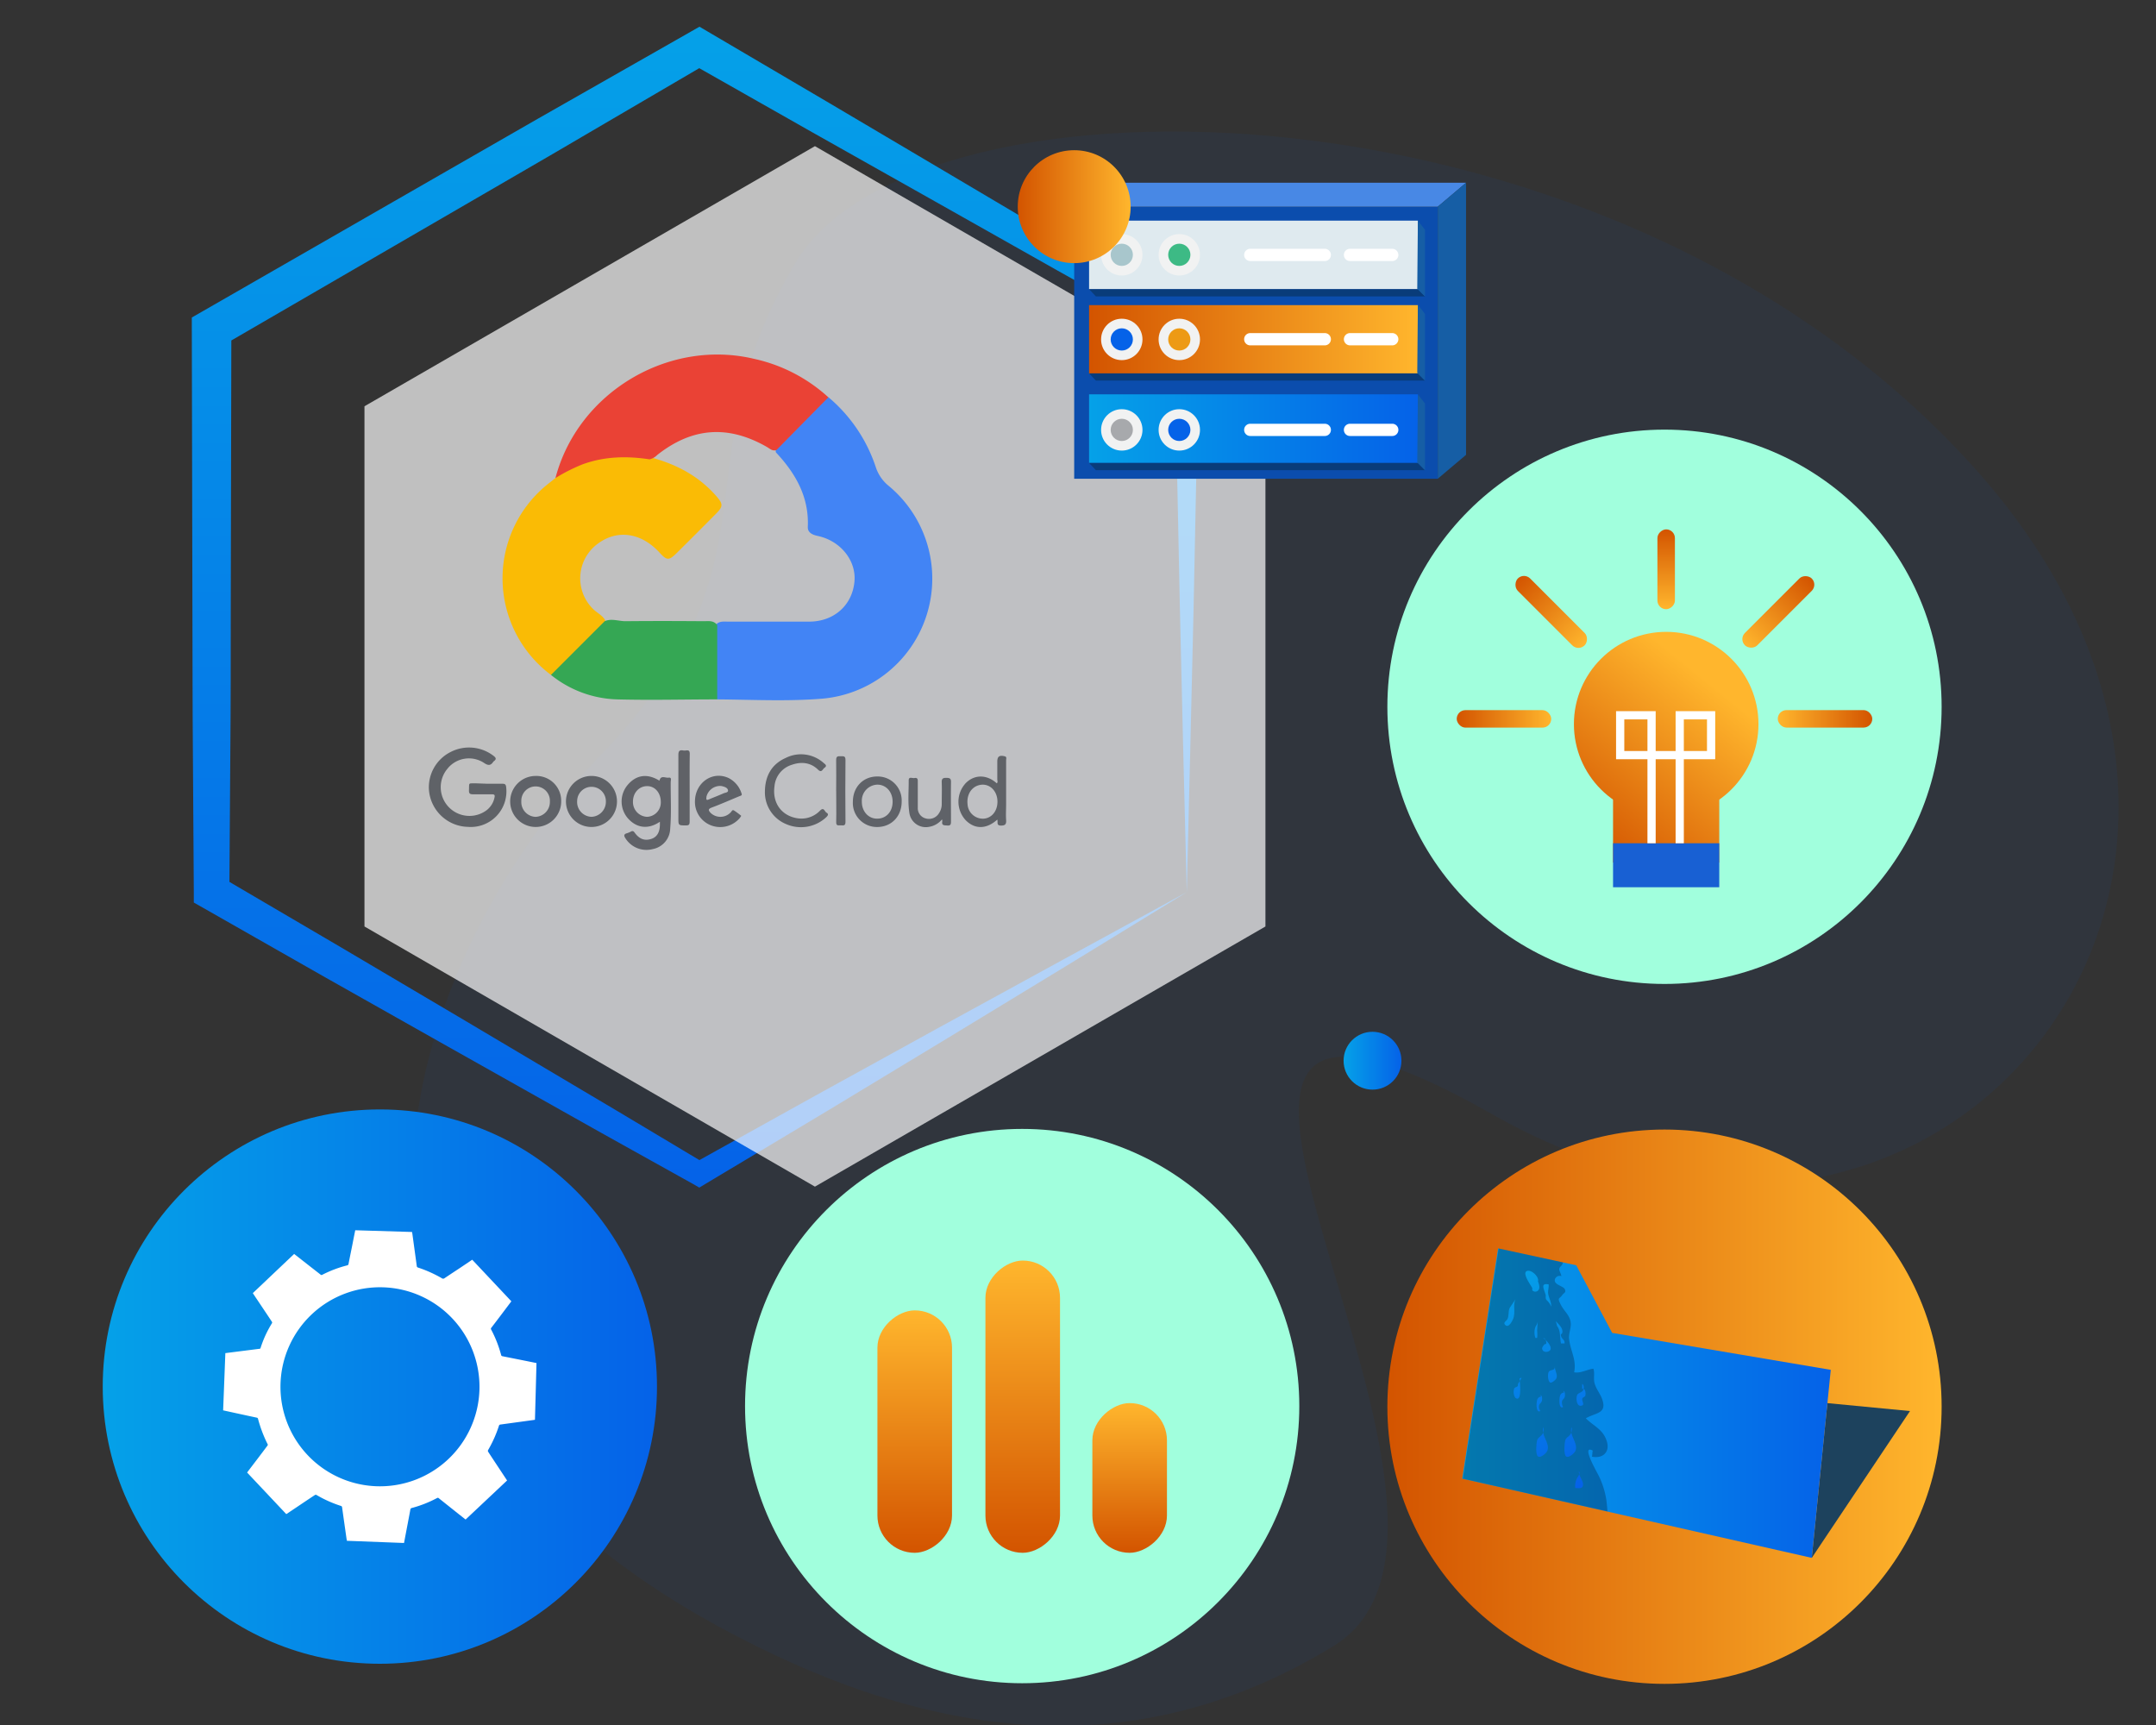 <svg id="Layer_1" data-name="Layer 1" xmlns="http://www.w3.org/2000/svg" xmlns:xlink="http://www.w3.org/1999/xlink" viewBox="0 0 650 520"><rect x="0" y="0" width="650" height="520" fill="#333333" stroke="none"/><defs><style>.cls-1,.cls-45{fill:#0562e8;}.cls-1{opacity:0.06;isolation:isolate;}.cls-2{fill:url(#linear-gradient);}.cls-3{fill:#a1ffdd;}.cls-4{fill:url(#linear-gradient-2);}.cls-10,.cls-5{fill:#fff;}.cls-6{fill:url(#linear-gradient-3);}.cls-7{fill:url(#linear-gradient-4);}.cls-8{fill:url(#linear-gradient-5);}.cls-9{fill:url(#linear-gradient-6);}.cls-10{fill-rule:evenodd;opacity:0.69;}.cls-11{fill:url(#linear-gradient-7);}.cls-12{fill:#1d425d;}.cls-13{fill:url(#linear-gradient-8);}.cls-14{opacity:0.25;}.cls-15{fill:url(#linear-gradient-9);}.cls-16{fill:url(#linear-gradient-10);}.cls-17{fill:url(#linear-gradient-11);}.cls-18{fill:url(#linear-gradient-12);}.cls-19{fill:url(#linear-gradient-13);}.cls-20{fill:url(#linear-gradient-14);}.cls-21{fill:url(#linear-gradient-15);}.cls-22{fill:url(#linear-gradient-16);}.cls-23{fill:url(#linear-gradient-17);}.cls-24{fill:url(#linear-gradient-18);}.cls-25{fill:url(#linear-gradient-19);}.cls-26{fill:url(#linear-gradient-20);}.cls-27{fill:url(#linear-gradient-21);}.cls-28{fill:url(#linear-gradient-22);}.cls-29{fill:url(#linear-gradient-23);}.cls-30{fill:url(#linear-gradient-24);}.cls-31{fill:#1860d3;}.cls-32{fill:none;stroke:#fff;stroke-miterlimit:10;stroke-width:2.48px;}.cls-33{fill:url(#linear-gradient-25);}.cls-34{fill:url(#linear-gradient-26);}.cls-35{fill:url(#linear-gradient-27);}.cls-36{fill:url(#linear-gradient-28);}.cls-37{fill:url(#linear-gradient-29);}.cls-38{fill:#0b4dad;}.cls-39{fill:#4888e5;}.cls-40{fill:#165ea5;}.cls-41{fill:url(#linear-gradient-30);}.cls-42{fill:url(#linear-gradient-31);}.cls-43{fill:#dfeaef;}.cls-44{fill:#f1f2f2;}.cls-46{fill:#ed9a15;}.cls-47{fill:#a7a9ac;}.cls-48{fill:#a8c6cc;}.cls-49{fill:#3dba85;}.cls-50{fill:#093c7a;}.cls-51{fill:url(#linear-gradient-32);}.cls-52{fill:#4284f5;}.cls-53{fill:#fabb05;}.cls-54{fill:#ea4235;}.cls-55{fill:#35a754;}.cls-56{fill:#5f6267;}.cls-57{fill:#606268;}.cls-58{fill:#5f6268;}.cls-59{fill:#606267;}.cls-60{fill:#616368;}</style><linearGradient id="linear-gradient" x1="30.97" y1="417.99" x2="198.07" y2="417.99" gradientUnits="userSpaceOnUse"><stop offset="0" stop-color="#05a1e8"/><stop offset="1" stop-color="#0562e8"/></linearGradient><linearGradient id="linear-gradient-2" x1="418.27" y1="424.05" x2="585.37" y2="424.05" gradientUnits="userSpaceOnUse"><stop offset="0" stop-color="#d35400"/><stop offset="1" stop-color="#ffb62d"/></linearGradient><linearGradient id="linear-gradient-3" x1="3110.51" y1="-978.14" x2="3183.6" y2="-978.14" gradientTransform="translate(-2871.28 1409.7)" xlink:href="#linear-gradient-2"/><linearGradient id="linear-gradient-4" x1="3110.51" y1="-945.58" x2="3198.61" y2="-945.58" gradientTransform="translate(-2846.23 1369.62)" xlink:href="#linear-gradient-2"/><linearGradient id="linear-gradient-5" x1="3110.51" y1="-913.34" x2="3155.64" y2="-913.34" gradientTransform="translate(-2792.5 1358.87)" xlink:href="#linear-gradient-2"/><linearGradient id="linear-gradient-6" x1="209.58" y1="7.37" x2="209.58" y2="360.75" xlink:href="#linear-gradient"/><linearGradient id="linear-gradient-7" x1="405.07" y1="319.75" x2="422.51" y2="319.75" xlink:href="#linear-gradient"/><linearGradient id="linear-gradient-8" x1="440.83" y1="422.97" x2="551.95" y2="422.97" xlink:href="#linear-gradient"/><linearGradient id="linear-gradient-9" x1="452.72" y1="383.06" x2="478.02" y2="447.49" xlink:href="#linear-gradient"/><linearGradient id="linear-gradient-10" x1="445.36" y1="385.95" x2="470.66" y2="450.38" xlink:href="#linear-gradient"/><linearGradient id="linear-gradient-11" x1="455.42" y1="382" x2="480.72" y2="446.43" xlink:href="#linear-gradient"/><linearGradient id="linear-gradient-12" x1="449.04" y1="384.5" x2="474.34" y2="448.94" xlink:href="#linear-gradient"/><linearGradient id="linear-gradient-13" x1="455.3" y1="382.04" x2="480.6" y2="446.48" xlink:href="#linear-gradient"/><linearGradient id="linear-gradient-14" x1="456.47" y1="381.58" x2="481.78" y2="446.02" xlink:href="#linear-gradient"/><linearGradient id="linear-gradient-15" x1="462.49" y1="379.22" x2="487.8" y2="443.65" xlink:href="#linear-gradient"/><linearGradient id="linear-gradient-16" x1="459.89" y1="380.24" x2="485.19" y2="444.68" xlink:href="#linear-gradient"/><linearGradient id="linear-gradient-17" x1="455.89" y1="381.81" x2="481.19" y2="446.25" xlink:href="#linear-gradient"/><linearGradient id="linear-gradient-18" x1="461.63" y1="379.55" x2="486.94" y2="443.99" xlink:href="#linear-gradient"/><linearGradient id="linear-gradient-19" x1="460.56" y1="379.98" x2="485.86" y2="444.41" xlink:href="#linear-gradient"/><linearGradient id="linear-gradient-20" x1="451.02" y1="383.72" x2="476.33" y2="448.16" xlink:href="#linear-gradient"/><linearGradient id="linear-gradient-21" x1="445.04" y1="386.07" x2="470.34" y2="450.51" xlink:href="#linear-gradient"/><linearGradient id="linear-gradient-22" x1="450.67" y1="383.86" x2="475.98" y2="448.29" xlink:href="#linear-gradient"/><linearGradient id="linear-gradient-23" x1="474.1" y1="253.18" x2="513.62" y2="204.33" xlink:href="#linear-gradient-2"/><linearGradient id="linear-gradient-24" x1="489.2" y1="265.4" x2="528.73" y2="216.55" xlink:href="#linear-gradient-2"/><linearGradient id="linear-gradient-25" x1="439.18" y1="216.7" x2="467.67" y2="216.7" xlink:href="#linear-gradient-2"/><linearGradient id="linear-gradient-26" x1="809.14" y1="1331.32" x2="837.63" y2="1331.32" gradientTransform="translate(-355.71 -1146.86)" xlink:href="#linear-gradient-2"/><linearGradient id="linear-gradient-27" x1="3689.51" y1="216.7" x2="3718.01" y2="216.7" gradientTransform="matrix(1, 0, 0, -1, -3153.55, 433.4)" xlink:href="#linear-gradient-2"/><linearGradient id="linear-gradient-28" x1="3107.35" y1="-966.89" x2="3135.84" y2="-966.89" gradientTransform="matrix(1, 0, 0, -1, -2585.46, -782.43)" xlink:href="#linear-gradient-2"/><linearGradient id="linear-gradient-29" x1="1894.77" y1="1862.22" x2="1918.84" y2="1862.22" gradientTransform="translate(-1404.48 -1690.6)" xlink:href="#linear-gradient-2"/><linearGradient id="linear-gradient-30" x1="631.61" y1="-304.32" x2="730.74" y2="-304.32" gradientTransform="matrix(1, 0, 0, -1, -303.27, -202)" xlink:href="#linear-gradient-2"/><linearGradient id="linear-gradient-31" x1="631.61" y1="-331.21" x2="730.74" y2="-331.21" gradientTransform="matrix(1, 0, 0, -1, -303.27, -202)" xlink:href="#linear-gradient"/><linearGradient id="linear-gradient-32" x1="306.83" y1="62.3" x2="340.86" y2="62.3" xlink:href="#linear-gradient-2"/></defs><g id="Marketing-and-aAdvertising"><path id="Path-Copy" class="cls-1" d="M216.68,490.33c58.83,32.05,122.11,44.6,185.36,5.86s-87.29-236.95,48.21-160.1,255-71.34,145.92-194-320-123.8-356.27-63-2.13,89.74-59,148.74S75.17,413.21,216.68,490.33Z"/></g><circle class="cls-2" cx="114.52" cy="417.99" r="83.55"/><circle class="cls-3" cx="308.17" cy="423.86" r="83.55"/><circle class="cls-4" cx="501.82" cy="424.05" r="83.55"/><circle class="cls-3" cx="501.82" cy="213.06" r="83.55"/><circle class="cls-3" cx="295.97" cy="454.86" r="0.65"/><path class="cls-5" d="M152.88,446.29l-12.51,11.77-2.08-1.64-6-4.78a.41.41,0,0,0-.52-.06,36,36,0,0,1-7.61,3,.53.53,0,0,0-.45.52q-.56,3-1.12,5.91c-.26,1.36-.52,2.73-.78,4.12l-17.25-.66c0-.21,0-.37-.07-.52-.45-3.18-.91-6.36-1.35-9.55a.48.48,0,0,0-.38-.45,36.17,36.17,0,0,1-7.35-3.3.52.52,0,0,0-.44,0c-1.85,1.22-3.7,2.46-5.54,3.7l-3.12,2.08L74.51,443.9c.07-.11.13-.21.2-.3,2-2.62,4-5.23,5.94-7.84a.38.38,0,0,0,0-.48,40.21,40.21,0,0,1-2.86-7.57.44.44,0,0,0-.38-.36c-1.86-.39-3.71-.8-5.57-1.2l-4.57-1c.23-5.77.45-11.51.67-17.25l.63-.08,9.53-1.21c.2,0,.38,0,.47-.3A32.55,32.55,0,0,1,82,398.88a.43.43,0,0,0,0-.4c-1.49-2.26-3-4.5-4.5-6.75-.44-.64-.86-1.29-1.28-1.92L88.68,378l2.81,2.2q2.55,2,5.12,4a.41.41,0,0,0,.54.09,35.2,35.2,0,0,1,7.5-2.84.5.5,0,0,0,.43-.45c.47-2.45,1-4.9,1.46-7.35.19-.95.38-1.91.56-2.79l17.14.52c0,.11,0,.25.06.39l1.35,9.86a.49.49,0,0,0,.37.47,38.4,38.4,0,0,1,7.17,3.21.66.66,0,0,0,.83,0c1.5-1,3-2,4.53-3l3.82-2.57,11.83,12.57s0,0-.06,0c-2,2.66-4,5.33-6.06,8a.41.41,0,0,0,0,.49,36.3,36.3,0,0,1,3,7.65.47.47,0,0,0,.44.39l7.27,1.45,2.95.6q-.22,8.56-.46,17.1l-.52.08-9.86,1.35a.5.5,0,0,0-.48.39,36.93,36.93,0,0,1-3.27,7.32.52.52,0,0,0,0,.47q1.3,2,2.63,4ZM136.4,397.48A30,30,0,1,0,135,440,30,30,0,0,0,136.4,397.48Z"/><rect class="cls-6" x="239.23" y="420.31" width="73.08" height="22.49" rx="11.24" transform="translate(-155.78 707.32) rotate(-90)"/><rect class="cls-7" x="264.29" y="412.8" width="88.1" height="22.49" rx="11.24" transform="translate(-115.71 732.38) rotate(-90)"/><rect class="cls-8" x="318.01" y="434.29" width="45.13" height="22.49" rx="11.24" transform="translate(-104.96 786.1) rotate(-90)"/><path class="cls-9" d="M357.79,268.94l-1.07-42.89-1-42.54-.87-42.27-.68-42.06,1.79,3.11c-12.35-6.9-24.73-13.74-37.06-20.69L282,60.78,245,39.94,208.08,19h5.38L176.85,40.43c-12.19,7.18-24.45,14.23-36.68,21.34l-73.42,42.6,3-5.19-.18,84.88c0,14.15,0,28.29-.13,42.44l-.29,42.44-2.69-4.68,36.61,21.47,36.54,21.59L176.13,329c12.18,7.18,24.29,14.5,36.45,21.74H209l36.77-20.43,37-20.38,37.33-20.43Zm0,0L322,290.86l-36.18,22-36.47,22.06-36.73,22L210.83,358,209,356.94c-12.35-6.9-24.74-13.73-37.06-20.69l-37-20.82L98,294.59l-36.89-21-2.68-1.52,0-3.15-.28-42.44c-.12-14.15-.09-28.29-.14-42.44l-.18-84.88V95.71l3-1.72,73.6-42.28c12.27-7,24.51-14.13,36.83-21.1l36.89-21,2.73-1.56,2.65,1.56L250.08,31.1l36.53,21.6,36.52,21.62c12.18,7.2,24.3,14.5,36.45,21.75l1.83,1.09,0,2L360.69,142l-.87,42.6-1,42.34Z"/><polygon class="cls-10" points="381.51 279.29 381.51 122.47 245.69 44.06 109.88 122.47 109.88 279.29 245.69 357.71 381.51 279.29"/><circle class="cls-11" cx="413.79" cy="319.75" r="8.72"/><polygon class="cls-12" points="550.93 422.97 575.83 425.36 546.22 469.62 550.93 422.97"/><polygon class="cls-13" points="551.95 412.94 546.22 469.62 440.83 445.74 451.65 376.33 475.21 381.42 486.04 401.8 551.95 412.94"/><path class="cls-14" d="M481.93,444.75c-.37-.8-5.44-9.48-1.73-7.46-.17.58-.11,1.24-.26,1.82,3.17.66,5.48-1.3,4.5-4.56-1.07-3.66-3.95-4.61-6.34-7,3.08-1.79,6.63-1.35,4.81-6.08-.63-1.56-1.76-2.88-2.19-4.55-.37-1.41.12-3.06-.34-4.32-1.88.2-4,1.49-5.8,1.06.78-3.74-1.12-6.42-1.52-10-.2-1.78.72-3.34.46-5.13-.29-2.07-2-3.34-2.91-5.12-1.27-2.45-.49-1.7.37-3,.49-.72,1.3-.75.75-1.84-.43-.93-3.66-1.33-2.88-3.12a1.53,1.53,0,0,1,1.9-.75c-.23-1-.72-1.7-.66-2.07.06-.86.72-.89,1-1.7a2.19,2.19,0,0,1,.17-.37l-19.45-4.21L441,445.73l43.62,9.89c-.09-1.19-.2-2.4-.34-3.52A25.13,25.13,0,0,0,481.93,444.75Z"/><path class="cls-15" d="M473.85,430.16c-1,2.37,2.06,4.79,1.14,7.15-.31.82-2.14,2.35-2.87,1.7s-.46-3.88-.24-4.76C472.25,432.76,474.12,433.19,473.85,430.16Z"/><path class="cls-16" d="M465.36,430.16c-1,2.37,2.06,4.79,1.14,7.15-.31.82-2.14,2.35-2.87,1.7s-.46-3.88-.24-4.76C463.76,432.76,465.63,433.19,465.36,430.16Z"/><path class="cls-17" d="M471.32,419.26c.47.28.49.72.5,1.3,0,1.08-.71,1.12-.91,1.87a2.87,2.87,0,0,0,.34,1.72c-1.43.82-1.25-3.16-.75-3.79C471.41,419.22,471.69,420.51,471.32,419.26Z"/><path class="cls-18" d="M464.43,420.47c.47.28.49.73.5,1.31,0,1.07-.71,1.12-.91,1.87s.12,1.06.34,1.72c-1.43.81-1.25-3.16-.75-3.79C464.52,420.43,464.81,421.73,464.43,420.47Z"/><path class="cls-19" d="M468.78,411.83c-.15,1.32,1.16,2.86.26,3.95-.29.36-1.17,1.15-1.64,1-.77-.22-.91-2.82-.4-3.36C467.67,412.71,468.81,413.37,468.78,411.83Z"/><path class="cls-20" d="M465.21,403.38c.7.26,2.85,2.46,2.18,3.58a1.63,1.63,0,0,1-2.08.33c-.82-.88-.1-1.46.28-2,.08-.11.43-.07.55-.23S466.15,403.33,465.21,403.38Z"/><path class="cls-21" d="M467.65,393.89c.16-1.38-.85-2.83-.94-4.24,0-.84.28-1.65.19-2.47-2.68-.54-1.34,1.55-.92,3.09.1.39-.05.88.07,1.25C466.24,392.11,467.05,392.3,467.65,393.89Z"/><path class="cls-22" d="M463.71,386.09c.22-1.36-2.27-3.64-3.52-2.87s1.45,4.38,1.73,5c.16.36-.25.67.37,1a1.2,1.2,0,0,0,1.16,0C464.86,388.36,463.45,386.13,463.71,386.09Z"/><path class="cls-23" d="M463.61,397.93c0,1.11-.16,2.19-.18,3.29a8.94,8.94,0,0,1,0,2.06,2.24,2.24,0,0,1-.52.05,4.82,4.82,0,0,1,.13-3.62A2.72,2.72,0,0,0,463.61,397.93Z"/><path class="cls-24" d="M469.06,398.3c.92.92,2.29,2.16,1.94,3.48-.14.51-.67.19-.32,1.14.29.77,1.18,1.1,1,2.05-.36,0-.72,0-1.07,0-.4-1.69-.05-3.88-1.18-5.28"/><path class="cls-25" d="M477,418.69c.6-.13.78.22.94.71a3,3,0,0,1,0,1.37c-.17.37-.7.42-.85.72-.4.83,1,2.09-.48,2.28-1.32.17-1.55-2.41-1.09-3.29.3-.59,1.34-.71,1.7-1.3s.38-1.67-.21-2"/><path class="cls-26" d="M476,443.5c-.06,1.51,1.51,3,1.23,4.35-.19,1-1.42.75-2.32.71a5.13,5.13,0,0,1,.77-3.33C476.05,444.58,476.49,444.08,476,443.5Z"/><path class="cls-27" d="M458.73,415.4a.57.57,0,0,0-.61.22c.08.77.88,7.41-1.28,5.74a3.25,3.25,0,0,1-.31-2.84c.38-.54,1.32-.34,1.07-1.24"/><path class="cls-28" d="M456.85,391.73c-.77,1.77.12,3.95-.65,5.83-.25.61-1.41,3-2.45,1.8-.64-.71.32-1.07.66-1.63.67-1.07.14-2.78.93-3.75"/><circle class="cls-29" cx="502.33" cy="218.29" r="27.82"/><rect class="cls-30" x="486.31" y="238.35" width="32.02" height="21.67"/><rect class="cls-31" x="486.31" y="254.2" width="32.02" height="13.26"/><polyline class="cls-32" points="506.41 254.2 506.41 215.62 515.87 215.62 515.87 227.63 502.16 227.63 488.46 227.63 488.46 215.62 497.92 215.62 497.92 254.2"/><rect class="cls-33" x="439.18" y="214.07" width="28.49" height="5.27" rx="2.63"/><rect class="cls-34" x="453.43" y="181.83" width="28.49" height="5.27" rx="2.63" transform="translate(267.41 -276.67) rotate(45)"/><rect class="cls-35" x="535.96" y="214.07" width="28.49" height="5.27" rx="2.63" transform="translate(1100.42 433.4) rotate(-180)"/><rect class="cls-36" x="521.89" y="181.83" width="28.49" height="5.27" rx="2.63" transform="translate(1045.68 -64.21) rotate(135)"/><rect class="cls-37" x="490.29" y="168.98" width="24.07" height="5.27" rx="2.63" transform="translate(673.94 -330.71) rotate(90)"/><rect class="cls-38" x="323.85" y="62.3" width="109.62" height="82.02"/><polygon class="cls-39" points="433.47 62.3 323.85 62.3 332.37 55.09 441.99 55.09 433.47 62.3"/><polygon class="cls-40" points="441.99 137.11 433.47 144.31 433.47 62.3 441.99 55.09 441.99 137.11"/><rect class="cls-41" x="328.34" y="91.98" width="99.13" height="20.67"/><rect class="cls-42" x="328.34" y="118.87" width="99.13" height="20.67"/><rect class="cls-43" x="328.34" y="66.51" width="99.13" height="20.67"/><circle class="cls-44" cx="338.2" cy="102.32" r="6.24"/><circle class="cls-44" cx="355.54" cy="102.32" r="6.24"/><circle class="cls-44" cx="338.2" cy="129.59" r="6.24"/><circle class="cls-44" cx="355.54" cy="129.59" r="6.24"/><circle class="cls-44" cx="338.2" cy="76.81" r="6.24"/><circle class="cls-44" cx="355.54" cy="76.81" r="6.24"/><circle class="cls-45" cx="338.2" cy="102.32" r="3.35"/><circle class="cls-46" cx="355.54" cy="102.32" r="3.35"/><circle class="cls-47" cx="338.2" cy="129.59" r="3.35"/><circle class="cls-48" cx="338.2" cy="76.81" r="3.35"/><circle class="cls-45" cx="355.54" cy="129.59" r="3.35"/><circle class="cls-49" cx="355.54" cy="76.81" r="3.35"/><path class="cls-5" d="M376.93,100.41h22.48a1.85,1.85,0,0,1,1.84,1.85h0a1.85,1.85,0,0,1-1.84,1.85H376.93a1.84,1.84,0,0,1-1.84-1.85h0a1.84,1.84,0,0,1,1.84-1.85Z"/><path class="cls-5" d="M376.93,127.74h22.48a1.84,1.84,0,0,1,1.84,1.85h0a1.84,1.84,0,0,1-1.84,1.84H376.93a1.84,1.84,0,0,1-1.84-1.84h0A1.84,1.84,0,0,1,376.93,127.74Z"/><path class="cls-5" d="M407,127.74h12.74a1.85,1.85,0,0,1,1.85,1.85h0a1.84,1.84,0,0,1-1.85,1.84H407a1.84,1.84,0,0,1-1.84-1.84h0A1.84,1.84,0,0,1,407,127.74Z"/><path class="cls-5" d="M407,100.41h12.74a1.86,1.86,0,0,1,1.85,1.85h0a1.86,1.86,0,0,1-1.85,1.85H407a1.86,1.86,0,0,1-1.84-1.85h0A1.85,1.85,0,0,1,407,100.41Z"/><path class="cls-5" d="M407,75h12.74a1.86,1.86,0,0,1,1.85,1.85h0a1.84,1.84,0,0,1-1.84,1.84H407a1.84,1.84,0,0,1-1.84-1.84h0A1.84,1.84,0,0,1,407,75Z"/><path class="cls-5" d="M376.93,75h22.48a1.85,1.85,0,0,1,1.84,1.85h0a1.84,1.84,0,0,1-1.84,1.84H376.93a1.84,1.84,0,0,1-1.84-1.84h0A1.85,1.85,0,0,1,376.93,75Z"/><polygon class="cls-50" points="328.34 87.18 330.4 89.36 429.61 89.36 427.47 87.18 328.34 87.18"/><polygon class="cls-40" points="427.47 66.51 429.61 69.27 429.61 89.36 427.28 87.04 427.47 66.51"/><polygon class="cls-50" points="328.34 112.55 330.4 114.73 429.61 114.73 427.47 112.55 328.34 112.55"/><polygon class="cls-40" points="427.47 91.88 429.61 94.63 429.61 114.73 427.28 112.4 427.47 91.88"/><polygon class="cls-50" points="328.34 139.56 330.4 141.74 429.61 141.74 427.47 139.56 328.34 139.56"/><polygon class="cls-40" points="427.47 118.89 429.61 121.64 429.61 141.74 427.28 139.41 427.47 118.89"/><circle class="cls-51" cx="323.85" cy="62.3" r="17.02"/><path class="cls-52" d="M249.79,119.77A46.61,46.61,0,0,1,264,140.71a12.07,12.07,0,0,0,3.87,5.71,36.32,36.32,0,0,1-19.84,64.18c-10.58.88-21.2.31-31.81.23a2.61,2.61,0,0,1-1-2.29c-.1-6.28-.23-12.57.07-18.85a3.31,3.31,0,0,1,.28-1c1-1.59,2.59-1.29,4-1.3,8.13,0,16.26,0,24.38,0,7.45,0,13-4.92,13.65-12.06.61-6.31-4.17-12.3-11.06-13.77-1.63-.35-3.08-1-3-2.76.4-9-3.69-16.11-9.61-22.43a2.44,2.44,0,0,1,.93-2.57c4.3-4.41,8.68-8.74,13.06-13.07A2.76,2.76,0,0,1,249.79,119.77Z"/><path class="cls-53" d="M166.11,203.45a36.35,36.35,0,0,1-.72-57.7l2.07-1.65c2-2.77,5.1-4,8.14-5a36.6,36.6,0,0,1,20-1.37c7.88,2,14.86,5.55,20.31,11.77,2.07,2.37,2.19,3.09,0,5.32q-5.94,6-12,12c-2.28,2.22-2.88,2.15-5.12-.29-5.47-5.94-12.61-7-18.45-2.71a12.93,12.93,0,0,0-1.59,19.7c1.16,1.2,2.8,1.88,3.66,3.39.2,1.11-.52,1.81-1.19,2.49q-6.48,6.56-13.05,13A2.61,2.61,0,0,1,166.11,203.45Z"/><path class="cls-54" d="M195.85,138.47c-6.86-1.05-13.63-.91-20.23,1.51a52.48,52.48,0,0,0-8.16,4.13c6.77-25.81,34.1-42.13,60-35.91a48.46,48.46,0,0,1,22.28,11.57L234.1,135.65c-1.19.45-2-.4-2.88-.91-11.71-6.71-22.54-5.92-33.11,2.44A4.84,4.84,0,0,1,195.85,138.47Z"/><path class="cls-55" d="M166.11,203.45l16.19-16.19c2.08-.91,4.17,0,6.26,0,7.85-.08,15.7-.06,23.56,0,1.44,0,3-.31,4.11,1.16l0,22.41c-10,0-20.11.27-30.16,0A33.19,33.19,0,0,1,166.11,203.45Z"/><path class="cls-56" d="M147,236.26c1.5,0,3,0,4.51,0,.77,0,1,.24,1.09,1a10.74,10.74,0,0,1-11.52,12,12.08,12.08,0,0,1-11.75-11,11.9,11.9,0,0,1,6.56-11.59,12.12,12.12,0,0,1,13,1.25c.75.61.74,1,0,1.55a.62.62,0,0,0-.18.18c-.8,1.19-1.55,1.16-2.78.33a8.29,8.29,0,0,0-11.09,1.82,8.66,8.66,0,0,0,11.73,12.54,6.42,6.42,0,0,0,2.51-3.9c.19-.79,0-1-.8-1-1.89,0-3.78,0-5.66,0-1,0-1.27-.27-1.23-1.23.09-2.46-.26-2,2-2.08Z"/><path class="cls-57" d="M202.21,235.72c0-.49.39-1.44-.64-1.3s-2.35-.84-2.76.92c-3.63-2.26-7-1.79-9.61,1.31a7.74,7.74,0,0,0,.18,10.12c2.65,2.91,6.12,3.3,9.57.94v.78c0,2.38-.87,3.84-2.6,4.4-2,.64-3.6.06-5-1.88-.35-.49-.62-.6-1.13-.34a6.43,6.43,0,0,1-1.18.5c-1,.27-1,.76-.47,1.55a7.49,7.49,0,0,0,8.17,3.25,6.48,6.48,0,0,0,5.32-6.25C202.45,245.06,202.17,240.38,202.21,235.72Zm-7.15,10.51a4.44,4.44,0,0,1-4.23-4.58c0-2.73,1.91-4.73,4.39-4.67,2.32.05,4,2.1,4,4.76A4.31,4.31,0,0,1,195.06,246.23Z"/><path class="cls-56" d="M303.33,247.21c-.11-1.61,0-3.24,0-4.87q0-6.6,0-13.21c0-.4.28-1-.45-1.15-1.55-.4-2.21.05-2.21,1.59,0,1.8,0,3.59,0,5.39,0,.38.24.83-.16,1.17-3-2.72-6.78-2.72-9.41,0a8.23,8.23,0,0,0,0,11.08c2.74,2.82,6.29,2.82,9.56-.14.27.74-.36,1.79,1.1,1.8C303,248.87,303.43,248.51,303.33,247.21Zm-6.85-.42a4.63,4.63,0,0,1-4.78-4.36c-.31-3,1.29-5.42,3.91-5.84,2.82-.44,5.15,1.91,5.11,5.16C300.68,244.58,298.93,246.66,296.48,246.79Z"/><path class="cls-56" d="M178.54,233.91a7.69,7.69,0,1,0-.44,15.38,7.69,7.69,0,1,0,.44-15.38Zm-.2,12.32a4.47,4.47,0,0,1-4.34-4.75,4.33,4.33,0,1,1,8.66.07A4.52,4.52,0,0,1,178.34,246.23Z"/><path class="cls-58" d="M161.43,233.91a7.69,7.69,0,1,0,7.76,7.63A7.49,7.49,0,0,0,161.43,233.91Zm0,12.33a4.47,4.47,0,0,1-4.26-4.7,4.31,4.31,0,1,1,8.61.08A4.48,4.48,0,0,1,161.43,246.24Z"/><path class="cls-58" d="M214.57,243.44c2.8-1.05,5.54-2.26,8.31-3.41.41-.17,1-.21.65-.94a7.78,7.78,0,0,0-3.9-4.57c-4.83-2.21-10,1.38-10.11,6.93a7.56,7.56,0,0,0,4.83,7.35,7.74,7.74,0,0,0,8.57-2.08,4.82,4.82,0,0,0,.55-.79,22.75,22.75,0,0,0-2.16-1.6c-.57-.36-.7.29-1,.54a4.25,4.25,0,0,1-6.1.14C213.59,244.31,213.38,243.89,214.57,243.44Zm-1.62-3.1a4.26,4.26,0,0,1,4.19-3.42,2.89,2.89,0,0,1,.61.08c.76.2,1.65.48,1.74,1.28.07.64-.88.65-1.38.88-1.44.65-2.92,1.19-4.37,1.82C213,241.31,212.84,241.06,213,240.34Z"/><path class="cls-56" d="M230.61,238.52c.08-4.72,2.1-8.2,6.29-10.05A10.22,10.22,0,0,1,248.32,230c.48.4,1.16.83.25,1.45-.6.41-.83,1.68-2,.51-2.21-2.13-5-2.4-7.79-1.43A7.42,7.42,0,0,0,233.5,237c-.72,5.09,2.17,9,7.06,9.69a7.75,7.75,0,0,0,6.67-2.33c1.18-1.17,1.36.27,1.93.6.79.46.42.91-.07,1.4a11.17,11.17,0,0,1-12,2.1A10.37,10.37,0,0,1,230.61,238.52Z"/><path class="cls-58" d="M264.46,234.07c-4.23,0-7.32,3.18-7.33,7.59a7.24,7.24,0,0,0,7.31,7.64c4.3,0,7.4-3.19,7.4-7.67A7.23,7.23,0,0,0,264.46,234.07Zm-.06,12.71c-2.65,0-4.6-2.25-4.57-5.16a4.84,4.84,0,0,1,4.67-5.09c2.7,0,4.66,2.26,4.61,5.26S267.07,246.82,264.4,246.78Z"/><path class="cls-58" d="M284,247a6.31,6.31,0,0,1-3.85,2.24,5,5,0,0,1-6-4.26c-.49-3.23-.17-6.49-.19-9.74,0-1.24,1.08-.59,1.69-.7s1.06,0,1.05.85c0,2.69,0,5.39,0,8.08a3.17,3.17,0,0,0,2.41,3.25,3.52,3.52,0,0,0,4-1.61,4.85,4.85,0,0,0,.81-2.78c0-2.14.08-4.29,0-6.42-.06-1.16.31-1.45,1.43-1.43s1.38.28,1.36,1.36c-.06,3.9,0,7.79,0,11.68,0,.79,0,1.43-1.1,1.33-.88-.08-1.8.09-1.52-1.29A2.23,2.23,0,0,0,284,247Z"/><path class="cls-59" d="M207.92,237.66c0,3.33,0,6.67,0,10,0,.88-.21,1.18-1.14,1.16-2.26,0-2.26,0-2.26-2.2,0-6.33,0-12.66,0-19,0-1.1.25-1.61,1.41-1.4a3,3,0,0,0,.9,0c1-.15,1.13.31,1.12,1.17C207.9,230.82,207.92,234.24,207.92,237.66Z"/><path class="cls-60" d="M252.09,238.43c0-3.13.06-6.25,0-9.37,0-1.14.56-1.12,1.34-1.09s1.48-.2,1.47,1.1c-.07,6.24-.06,12.48,0,18.73,0,1.07-.53,1.06-1.27,1s-1.57.35-1.53-1c.07-3.12,0-6.24,0-9.36Z"/></svg>